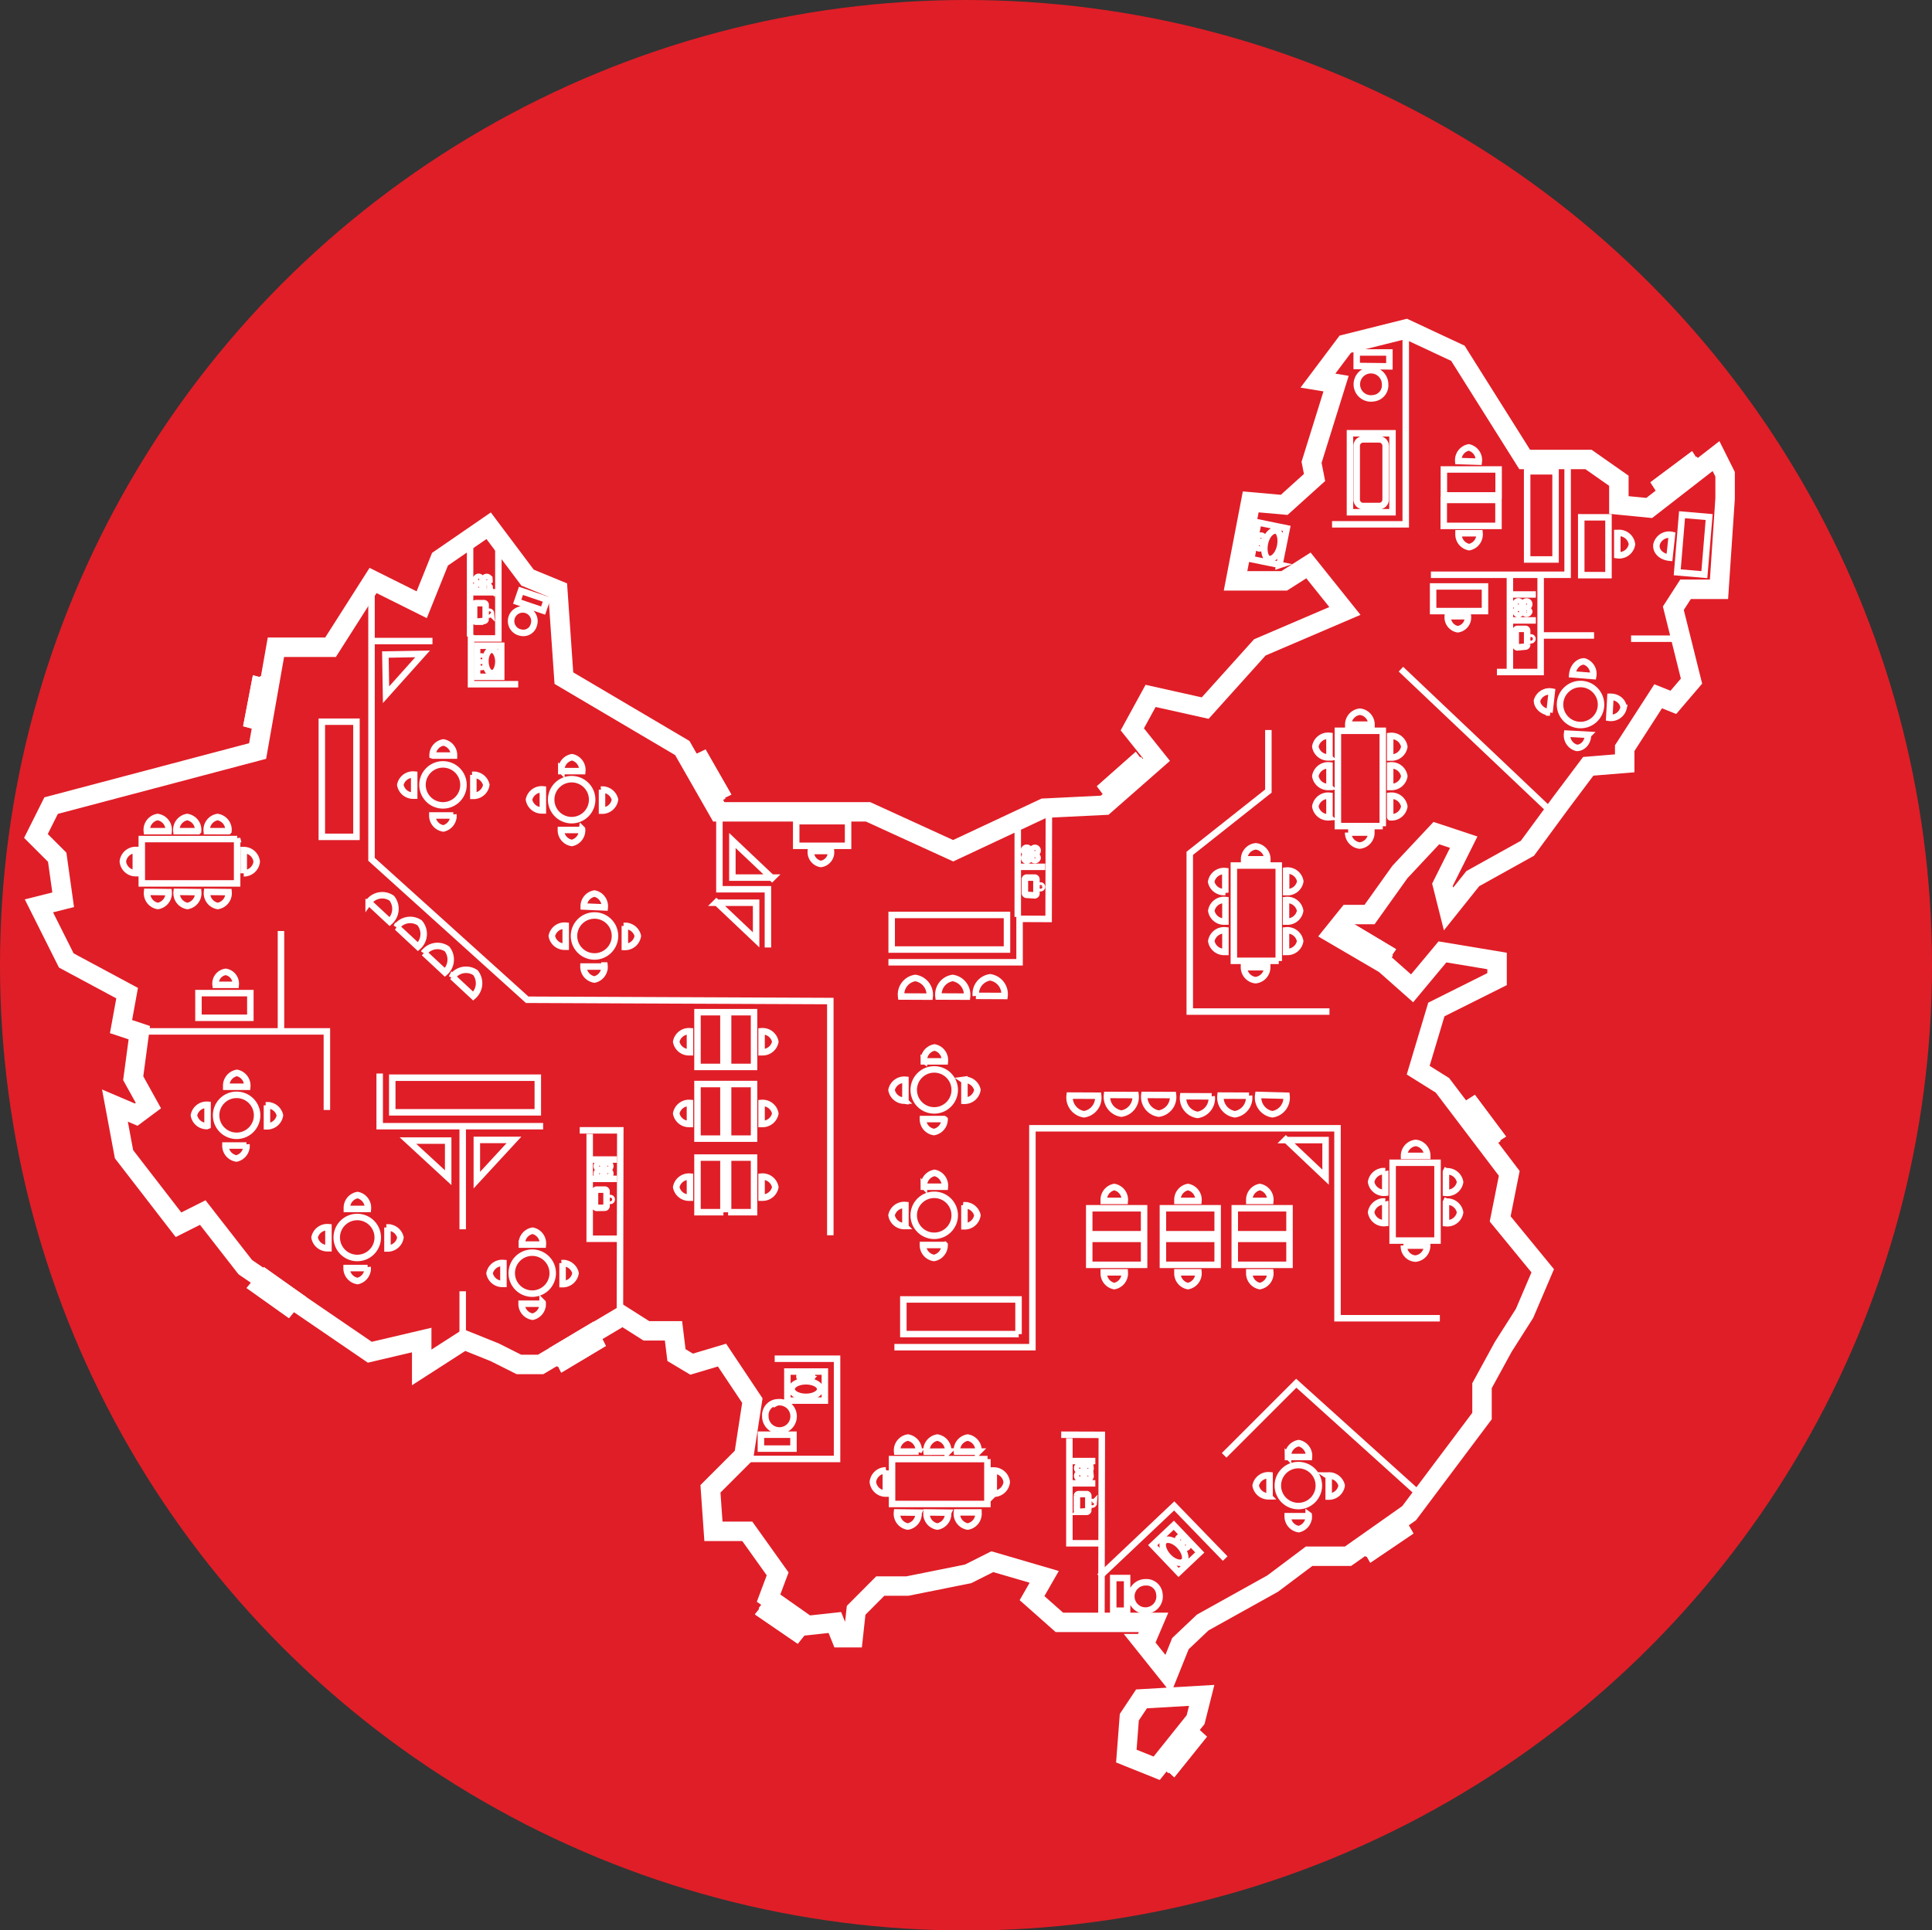 <svg xmlns="http://www.w3.org/2000/svg" viewBox="0 0 148.94 148.85"><rect x="0" y="0" width="148.94" height="148.85" fill="#333333" stroke="none"/><defs><style>.cls-1{isolation:isolate;}.cls-2,.cls-6{fill:#e01e27;}.cls-3,.cls-4{fill:none;}.cls-3,.cls-4,.cls-5,.cls-6{stroke:#fff;}.cls-3{stroke-width:1.5px;}.cls-4,.cls-5,.cls-6{stroke-width:0.5px;}.cls-5{fill:#fff;}.cls-5,.cls-6{stroke-miterlimit:10;}</style></defs><title>chinese</title><g id="Ellipse_2" data-name="Ellipse 2" class="cls-1"><g id="Ellipse_2-2" data-name="Ellipse 2"><ellipse class="cls-2" cx="74.47" cy="74.43" rx="74.47" ry="74.43"/></g></g><g id="Spanish_Bild" data-name="Spanish Bild"><path class="cls-3" d="M88.23,126.74l.7-1.64H81.67l-2.11-1.87.94-1.64-4-1.17-1.87.94-4.68.94H67.86L66,124.17l-.23,2.11h-.94l-.47-1.17-2.11.23-3-2.11.7-1.87-2.34-3.28H55l-.23-3.28,2.58-2.58L58,108l-2.34-3.51-2.34.7-1.17-.7-.23-1.87H49.83L48,101.46l-6.32,3.75H40l-1.87-.94-2.34-.94-3.28,2.11v-2.11l-4,.94-9.6-6.56-3.28-4.21-1.87.94L9.56,89l-.7-3.75,1.64.7.94-.7-1.17-2.11.47-3.51-1.41-.47.47-2.58L5.11,74.06,3,69.85l1.87-.47L4.41,66.1,2.77,64.46l1.17-2.34,15.92-4.21,1.41-8h4.21l3.28-5.15,3.75,1.87,1.41-3.51,3.75-2.58,3,4L43,45.5l.47,6.79,9.13,5.39,2.81,4.92H66.92l6.56,3,7-3.28,4.68-.23,4-3.51-1.87-2.34,1.41-2.58,4.21.94,4.21-4.68,6.56-2.81-2.81-3.51L99,44.79H95.25l1.17-6.09,2.58.23,2.34-2.11-.23-1.17L103,29.58l-1.4-.23,2.11-2.81,4.68-1.17,4,1.87,5.15,8.19h4.92l2.34,1.64v1.87l2.34.23,5.15-4,.7,1.4v1.87l-.47,7h-2.58L129,46.9l1.4,5.62L129,54.16l-1.17-.47-2.58,4v1.17l-2.81.23-2.11,2.81-2.58,3.51-4.21,2.34-1.87,2.34-.47-1.87,1.64-3.28-2.11-.7-2.81,3-2.34,3.28h-1.64L102.75,72l4,2.34,2.11,1.87,2.34-2.81,4.21.7v1.4l-4.68,2.34-1.4,4.68,1.87,1.17,5.15,6.79-.7,3.51,3.28,4-1.4,3.28-1.64,2.58-1.64,3v2.34l-5.62,7.49L103.92,120h-3l-2.81,2.11-5.39,3L91,126.74l-.94,2.34-1.87-2.34ZM88,131l-.94,1.41-.23,3,2.34.94,3-3.75.47-1.87L88,131Z"/><path class="cls-4" d="M98.58,74.09H95.12l0-7.35h3.46l0,7.36Zm-4.13-5.31A1,1,0,0,1,93.37,68a1,1,0,0,1,1.09-.83v1.66Zm0,2.28a1,1,0,0,1-1.07-.83,1,1,0,0,1,1.09-.83v1.66Zm0,2.34a1,1,0,0,1-1.07-.83,1,1,0,0,1,1.09-.83l0,1.66Zm4.71-4.61a1,1,0,0,0,1.08-.83,1,1,0,0,0-1.09-.83v1.66ZM97.7,66.26a1,1,0,0,0-.89-1,1,1,0,0,0-.9,1Zm-1.8,8.32a1,1,0,0,0,.89,1,1,1,0,0,0,.9-1Zm3.25-3.52a1,1,0,0,0,1.08-.83,1,1,0,0,0-1.09-.83v1.66Zm0,2.34a1,1,0,0,0,1.08-.83,1,1,0,0,0-1.09-.83v1.66Zm7.45-9.7h-3.46l0-7.35h3.46l0,7.36Zm-4.13-5.3a1,1,0,0,1-1.07-.83,1,1,0,0,1,1.09-.83v1.66Zm0,2.28a1,1,0,0,1-1.07-.83,1,1,0,0,1,1.09-.83v1.66Zm0,2.34a1,1,0,0,1-1.07-.83,1,1,0,0,1,1.09-.83V63Zm4.71-4.61a1,1,0,0,0,1.08-.83,1,1,0,0,0-1.09-.83v1.66Zm-1.45-2.53a1,1,0,0,0-.89-1,1,1,0,0,0-.9,1Zm-1.8,8.32a1,1,0,0,0,.89,1,1,1,0,0,0,.9-1Zm3.25-3.52a1,1,0,0,0,1.08-.83,1,1,0,0,0-1.09-.83v1.66Zm0,2.34a1,1,0,0,0,1.08-.83,1,1,0,0,0-1.09-.83V63Zm.18,26.64h3.46l0,6h-3.46l0-5.95Zm4.13,3a1,1,0,0,1,1.07.83,1,1,0,0,1-1.09.83V92.7Zm0-2.34a1,1,0,0,1,1.07.83,1,1,0,0,1-1.09.83V90.36Zm-3.26,5.73a.94.94,0,0,0,.89,1,1,1,0,0,0,.9-1Zm1.8-6.92a1,1,0,0,0-.89-1,1,1,0,0,0-.9,1Zm-3.25,3.52a1,1,0,0,0-1.08.83,1,1,0,0,0,1.09.83V92.69Zm0-2.34a1,1,0,0,0-1.08.83,1,1,0,0,0,1.09.83V90.35Zm4.53-52.11v-2l4.22,0v2l-4.22,0Zm1.11-2.65a1,1,0,0,1,.81-1.05A1,1,0,0,1,114,35.6Zm-1.12,3v2h4.22v-2Zm1.14,2.64a1,1,0,0,0,.82,1,1,1,0,0,0,.8-1.07l-1.62,0Zm9.49-1.3H124l0,4.46H121.9l0-4.46Zm2.78,1.21a1,1,0,0,1,1.1.87,1,1,0,0,1-1.13.84l0-1.71Zm6.68,3.21-2.09-.18.37-4.44,2.09.18-.37,4.44ZM128.7,43c-.61-.06-1.07-.48-1-1a1,1,0,0,1,1.19-.75L128.7,43Z"/><polyline class="cls-4" points="47.79 101.43 47.82 87.16 44.69 87.16"/><path class="cls-4" d="M45.46,87.43v8.09h2.27m-.17-6.11h-2m0,1.49h2m-1.14-1a.21.21,0,1,1-.2-.19.2.2,0,0,1,.2.19Zm0,.58a.21.21,0,1,1-.2-.19.2.2,0,0,1,.2.19Zm.63-.58a.21.21,0,1,1-.2-.19.2.2,0,0,1,.2.19Zm0,.58a.21.21,0,1,1-.2-.19.2.2,0,0,1,.2.19Zm.11,2a.11.11,0,1,1-.11-.1.11.11,0,0,1,.11.1Zm-1.15.66a.14.14,0,0,1-.14-.13V91.86a.13.13,0,0,1,.14-.13h.61a.13.13,0,0,1,.14.13V93a.14.14,0,0,1-.14.13Z"/><path class="cls-4" d="M10.73,79.53l14.47,0v6.06m-3.54-13.8v7.73"/><path class="cls-4" d="M15.3,78.48v-1.9l4,0v1.9l-4,0Zm1.32-2.54a.91.91,0,0,1,.78-1,.92.92,0,0,1,.77,1Z"/><path class="cls-4" d="M28.64,45.26v21l12,10.83,23.37.1V95.25M108,51.6l11.85,11.24m-1.08-18.36v7.34h-3.37M118.89,49h4"/><path class="cls-4" d="M116.4,51.66V44.33m2,1.51h-2m0,2h2m-1.14-1.28a.21.21,0,1,1-.2-.19.2.2,0,0,1,.2.19Zm0,.59a.2.2,0,1,1-.2-.19.2.2,0,0,1,.2.19Zm.63-.58a.21.21,0,1,1-.2-.19.2.2,0,0,1,.2.19Zm0,.59a.21.21,0,0,1-.41,0,.21.21,0,0,1,.41,0Zm.25,2.09a.11.11,0,1,1-.11-.1.11.11,0,0,1,.11.1Zm-1.15.67a.13.13,0,0,1-.14-.13V48.62a.14.14,0,0,1,.14-.13h.6a.13.13,0,0,1,.14.13v1.11a.14.14,0,0,1-.14.13Z"/><path class="cls-4" d="M120.85,35.76v8.56l-10.54,0m19,4.93h-3.57M41.87,86.84H29.27V82.78M35.67,87v7.79M57.32,112.5h7.21v-7.73H59.72M102.49,78H91.72l0-12.2L97.78,61V56.29M111,101.65h-7.89V87H79.59v16.88H68.95m39.42-78.49V40.43h-5.68"/><polygon class="cls-5" points="19.03 55.82 20.57 56.23 21.23 52.79 19.69 52.38 19.03 55.82 19.03 55.82"/><polygon class="cls-4" points="19.03 55.82 19.69 52.38 21.23 52.79 20.57 56.23 19.03 55.82 19.03 55.82"/><polygon class="cls-6" points="20.53 56.28 21.22 52.6 20.53 56.28 20.53 56.28"/><line class="cls-4" x1="21.22" y1="52.6" x2="20.53" y2="56.28"/><polygon class="cls-6" points="19.85 56.1 20.55 52.42 19.85 56.1 19.85 56.1"/><line class="cls-4" x1="20.55" y1="52.42" x2="19.85" y2="56.1"/><polygon class="cls-5" points="19.59 55.91 19.85 55.97 20.54 52.52 20.24 52.45 19.59 55.91 19.59 55.91"/><polyline class="cls-4" points="20.54 52.52 20.24 52.45 19.59 55.91 19.85 55.97"/><path class="cls-4" d="M38.42,41.89v7.34H36.16m.15-.28v3.81h3.64m-3.71-3.68V41.74m0,3.93h2m-1.14-1a.2.2,0,1,1-.2-.19.2.2,0,0,1,.2.19Zm0,.59a.21.21,0,1,1-.2-.19.2.2,0,0,1,.2.19Zm.63-.58a.21.21,0,1,1-.2-.19.2.2,0,0,1,.2.19Zm0,.59a.21.21,0,0,1-.41,0,.21.21,0,0,1,.41,0Zm.11,2a.11.11,0,1,1-.11-.1.11.11,0,0,1,.11.1Zm-1.15.67a.14.14,0,0,1-.14-.13V46.64a.13.13,0,0,1,.14-.13h.61a.13.13,0,0,1,.14.13v1.11a.14.14,0,0,1-.14.13Z"/><polyline class="cls-4" points="80.86 62.34 80.84 70.86 78.6 70.85 78.6 74.2 68.49 74.2"/><path class="cls-4" d="M78.46,63.37V70.7m0-3.86h2.12m-1.22-1.28a.21.21,0,1,1-.2-.19.2.2,0,0,1,.2.19Zm0,.59a.2.2,0,1,1-.2-.19.2.2,0,0,1,.2.19Zm.63-.58a.21.21,0,1,1-.2-.19.2.2,0,0,1,.2.19Zm0,.59a.21.21,0,0,1-.41,0,.2.2,0,0,1,.41,0Zm.34,2.23a.11.11,0,0,1-.11.1.11.11,0,0,1-.11-.1.11.11,0,0,1,.22,0ZM79.15,69a.13.13,0,0,1-.14-.13V67.8a.14.14,0,0,1,.14-.13h.61a.13.13,0,0,1,.14.13v1.11a.14.14,0,0,1-.14.13Zm25.44-40.78V27.18h2.52v1.07Zm1.28,2.49a1.09,1.09,0,1,1,.91-1.07,1,1,0,0,1-.91,1.07ZM98.69,42.11c-.12.59-.48,1-.81,1s-.49-.6-.37-1.2.48-1,.81-1,.49.6.37,1.19Zm-1.28-.54a.21.21,0,0,1-.41-.08.21.21,0,1,1,.41.08Zm-.11.55a.21.21,0,1,1-.16-.25.21.21,0,0,1,.16.25Zm1.36,1.44-2.2-.45L97,40.29l2.2.45-.57,2.83ZM39.87,46.4l.29-.84,2,.68-.29.84-2-.68Zm.28,2.38a.9.9,0,1,1,1-.59.83.83,0,0,1-1,.59ZM38.42,51c0,.5-.21.91-.49.91s-.5-.4-.51-.9.22-.91.49-.91.5.4.51.9Zm-1.13-.21a.17.17,0,1,1-.18-.17.17.17,0,0,1,.18.17Zm0,.47a.17.17,0,0,1-.35,0,.18.18,0,0,1,.17-.18.17.17,0,0,1,.18.17Zm1.35.93-1.86,0,0-2.4,1.86,0,0,2.4Zm22.53,58.44v1.07H58.66v-1.07Zm-1.28-2.49A1.09,1.09,0,1,1,59,109.2a1,1,0,0,1,.91-1.07Zm2.24-.43c-.61,0-1.1-.27-1.1-.6s.49-.6,1.1-.6,1.1.27,1.1.6-.49.6-1.1.6Zm.27-1.36a.21.21,0,1,1,.21-.21.21.21,0,0,1-.21.21Zm-.56,0a.21.21,0,1,1,.21-.21.21.21,0,0,1-.21.21ZM60.7,108v-2.24h2.89V108Z"/><path class="cls-4" d="M94.37,112.22l5.56-5.56,9.7,8.75m-24.87,6.16,5.76-5.45,3.93,4.06"/><path class="cls-4" d="M99.09,87.91l3.1,0,0,2.86-3.06-2.9ZM36.76,91l0-3.1h2.86L36.76,91Zm22.8-23.33-3.1,0,0-2.86,3.06,2.9Z"/><polygon class="cls-4" points="29.76 53.57 29.71 50.47 32.58 50.42 29.76 53.57 29.76 53.57"/><path class="cls-4" d="M31.45,87.95h3.1v2.86l-3.1-2.86ZM55.19,69.61l3.1,0,0,2.86-3.06-2.9Zm14.28,7.23a1.29,1.29,0,0,1,1.09-1.43,1.31,1.31,0,0,1,1.11,1.44Zm2.88,0a1.29,1.29,0,0,1,1.09-1.43,1.31,1.31,0,0,1,1.11,1.44Zm2.88-.05a1.29,1.29,0,0,1,1.1-1.43,1.31,1.31,0,0,1,1.11,1.44Zm15.2,7.65a1.29,1.29,0,0,1-1.1,1.43,1.31,1.31,0,0,1-1.11-1.44Zm-2.89,0a1.29,1.29,0,0,1-1.09,1.43,1.31,1.31,0,0,1-1.11-1.44Zm-2.88.05a1.29,1.29,0,0,1-1.09,1.43,1.31,1.31,0,0,1-1.11-1.44Zm14.52,0a1.29,1.29,0,0,1-1.09,1.43A1.31,1.31,0,0,1,97,84.43Zm-2.89,0a1.29,1.29,0,0,1-1.09,1.43,1.31,1.31,0,0,1-1.11-1.44Zm-2.88.05a1.29,1.29,0,0,1-1.09,1.43,1.31,1.31,0,0,1-1.11-1.44Z"/><path class="cls-4" d="M107.35,33.41v6.09h-3.28V33.41Zm-1,.47a.5.5,0,0,1,.47.52v4.1a.5.5,0,0,1-.47.52h-1.29a.5.5,0,0,1-.47-.52V34.4a.5.5,0,0,1,.47-.52Z"/><path class="cls-4" d="M123,53.25a1.58,1.58,0,1,1-2.23-.08,1.57,1.57,0,0,1,2.23.08Zm-3.51,1.69c-.58-.06-1-.47-1-.91a1,1,0,0,1,1.14-.7l-.18,1.61Zm4.67-1.21c.58,0,1,.41,1,.86a1,1,0,0,1-1.1.76l.09-1.62ZM121.21,52c.06-.58.47-1,.91-1a1,1,0,0,1,.7,1.13L121.21,52Zm1.21,4.67c0,.58-.41,1-.86,1a1,1,0,0,1-.75-1.1l1.62.09ZM35.21,59.35a1.58,1.58,0,1,1-2.23.11,1.58,1.58,0,0,1,2.23-.11Zm-3.35,2a1,1,0,0,1-1-.83,1,1,0,0,1,1.07-.79l0,1.62Zm4.55-1.6a1,1,0,0,1,1.08.77,1,1,0,0,1-1,.85l0-1.62Zm-3.06-1.5a1,1,0,0,1,.83-1A1,1,0,0,1,35,58.26l-1.62,0Zm1.6,4.55a1,1,0,0,1-.77,1.08,1,1,0,0,1-.85-1l1.62,0Zm10.18-2.31a1.58,1.58,0,1,1-2.23.11,1.58,1.58,0,0,1,2.23-.11Zm-3.35,2a1,1,0,0,1-1-.83,1,1,0,0,1,1.07-.79l0,1.62Zm4.55-1.6a1,1,0,0,1,1.08.77,1,1,0,0,1-1,.85l0-1.62Zm-3.06-1.5a1,1,0,0,1,.83-1,1,1,0,0,1,.79,1.07l-1.62,0Zm1.6,4.55A1,1,0,0,1,44.09,65a1,1,0,0,1-.85-1l1.62,0ZM42.09,97a1.58,1.58,0,1,1-2.23.11A1.58,1.58,0,0,1,42.09,97Zm-3.35,2a1,1,0,0,1-1-.82,1,1,0,0,1,1.07-.79l0,1.61Zm4.55-1.6a1,1,0,0,1,1.08.77,1,1,0,0,1-1,.85l0-1.62Zm-3.06-1.5a1,1,0,0,1,.83-1,1,1,0,0,1,.79,1.07l-1.62,0Zm1.6,4.55a1,1,0,0,1-.77,1.08,1,1,0,0,1-.85-1l1.62,0Zm31.25-7.91a1.58,1.58,0,1,1-2.23.11,1.58,1.58,0,0,1,2.23-.11Zm-3.35,2a1,1,0,0,1-1-.83,1,1,0,0,1,1.07-.79l0,1.62Zm4.55-1.6a1,1,0,0,1,1.07.77,1,1,0,0,1-1,.85l0-1.62Zm-3.06-1.5a1,1,0,0,1,.83-1,1,1,0,0,1,.79,1.07l-1.62,0Zm1.6,4.55A1,1,0,0,1,72,97a1,1,0,0,1-.85-1l1.62,0Zm.26-13.12a1.58,1.58,0,1,1-2.23.11,1.58,1.58,0,0,1,2.23-.11Zm-3.35,2a1,1,0,0,1-1-.82,1,1,0,0,1,1.07-.79l0,1.62Zm4.55-1.6a1,1,0,0,1,1.07.77,1,1,0,0,1-1,.84l0-1.62Zm-3.06-1.5a1,1,0,0,1,.83-1,1,1,0,0,1,.79,1.07l-1.62,0Zm1.6,4.55A1,1,0,0,1,72,87.29a1,1,0,0,1-.85-1l1.62,0Zm28.33,27.06a1.58,1.58,0,1,1-2.23.11,1.58,1.58,0,0,1,2.23-.11Zm-3.35,2a1,1,0,0,1-1-.83,1,1,0,0,1,1.07-.79l0,1.62Zm4.55-1.6a1,1,0,0,1,1.08.77,1,1,0,0,1-1,.85l0-1.62Zm-3.06-1.5a1,1,0,0,1,.83-1,1,1,0,0,1,.79,1.07l-1.62,0Zm1.6,4.55a1,1,0,0,1-.77,1.08,1,1,0,0,1-.85-1l1.62,0ZM46.89,71a1.58,1.58,0,1,1-2.23.11A1.58,1.58,0,0,1,46.89,71Zm-3.35,2a1,1,0,0,1-1-.83,1,1,0,0,1,1.07-.79l0,1.62Zm4.55-1.6a1,1,0,0,1,1.08.77,1,1,0,0,1-1,.85l0-1.62ZM45,69.9a1,1,0,0,1,.83-1,1,1,0,0,1,.79,1.07L45,69.9Zm1.6,4.55a1,1,0,0,1-.77,1.08,1,1,0,0,1-.85-1l1.62,0ZM19.3,84.83a1.58,1.58,0,1,1-2.23.11,1.58,1.58,0,0,1,2.23-.11Zm-3.35,2a1,1,0,0,1-1-.83A1,1,0,0,1,16,85.19l0,1.62Zm4.55-1.6a1,1,0,0,1,1.08.77,1,1,0,0,1-1,.85l0-1.62Zm-3.06-1.5a1,1,0,0,1,.83-1,1,1,0,0,1,.79,1.07l-1.62,0ZM19,88.25a1,1,0,0,1-.77,1.08,1,1,0,0,1-.85-1l1.62,0Zm9.6,6a1.58,1.58,0,1,1-2.23.11,1.58,1.58,0,0,1,2.23-.11Zm-3.35,2a1,1,0,0,1-1-.83,1,1,0,0,1,1.07-.79l0,1.62Zm4.55-1.6a1,1,0,0,1,1.07.77,1,1,0,0,1-1,.85l0-1.62Zm-3.06-1.5a1,1,0,0,1,.83-1,1,1,0,0,1,.79,1.07l-1.62,0Zm1.6,4.55a1,1,0,0,1-.77,1.08,1,1,0,0,1-.85-1l1.62,0Zm.08-28.13a1.29,1.29,0,0,1,1.78-.31,1.32,1.32,0,0,1-.16,1.81l-1.61-1.5Zm2.15,1.91a1.29,1.29,0,0,1,1.78-.32A1.32,1.32,0,0,1,32.22,73l-1.61-1.5Zm2.11,2a1.29,1.29,0,0,1,1.78-.31,1.32,1.32,0,0,1-.16,1.81l-1.61-1.5Zm2.15,1.91A1.29,1.29,0,0,1,36.65,75a1.32,1.32,0,0,1-.17,1.81l-1.61-1.5Zm41.29,37.12v3.46l-7.35,0v-3.46l7.36,0Zm-5.31,4.13a1,1,0,0,1-.83,1.07,1,1,0,0,1-.83-1.09Zm2.28,0a1,1,0,0,1-.83,1.07,1,1,0,0,1-.83-1.09Zm2.34,0a1,1,0,0,1-.83,1.07,1,1,0,0,1-.83-1.09l1.66,0Zm-4.61-4.71a1,1,0,0,0-.83-1.08,1,1,0,0,0-.83,1.08Zm-2.53,1.45a1,1,0,0,0-1,.89,1,1,0,0,0,1,.9v-1.79Zm8.32,1.8a1,1,0,0,0,1-.89,1,1,0,0,0-1-.9v1.79Zm-3.52-3.25a1,1,0,0,0-.83-1.08,1,1,0,0,0-.83,1.09Zm2.34,0a1,1,0,0,0-.83-1.08,1,1,0,0,0-.83,1.08ZM18.28,64.66v3.46l-7.35,0V64.7l7.36,0ZM13,68.79a1,1,0,0,1-.83,1.07,1,1,0,0,1-.83-1.09Zm2.28,0a1,1,0,0,1-.83,1.07,1,1,0,0,1-.83-1.09Zm2.34,0a1,1,0,0,1-.83,1.07,1,1,0,0,1-.83-1.09ZM13,64.09A1,1,0,0,0,12.15,63a1,1,0,0,0-.83,1.09Zm-2.53,1.45a1,1,0,0,0-1,.89,1,1,0,0,0,1,.9V65.54Zm8.32,1.8a1,1,0,0,0,1-.89,1,1,0,0,0-1-.9v1.79Zm-3.52-3.25A1,1,0,0,0,14.43,63a1,1,0,0,0-.83,1.09Zm2.34,0A1,1,0,0,0,16.77,63a1,1,0,0,0-.83,1.09Zm60,9.13H68.74V70.55h8.89v2.67Zm42.31-36.88v6.8h-2.19v-6.8ZM41.46,85.77H30.24V83.1H41.46v2.67Zm37.07,17.1H69.64v-2.67h8.88v2.67ZM24.81,64.53V55.65h2.67v8.88Z"/><path class="cls-4" d="M28.74,49.43h4.6m22.12,13v6.14H59.2v4.49"/><path class="cls-4" d="M65.38,63.32v1.9l-4,0v-1.9l4,0Zm-1.32,2.3a.91.91,0,0,1-.78,1,.93.93,0,0,1-.77-1Zm50.42-20.4v1.9l-4,0v-1.9l4,0Zm-1.32,2.3a.91.91,0,0,1-.78,1,.93.93,0,0,1-.77-1Z"/><line class="cls-4" x1="35.67" y1="99.57" x2="35.67" y2="103.35"/><path class="cls-4" d="M55.77,82.27h-2V78.05h2v4.22Zm-2.64-1.13a1,1,0,0,1-1-.81,1,1,0,0,1,1.06-.81l0,1.62Zm3,1.13h2V78.05h-2v4.22Zm2.64-1.13a1,1,0,0,0,1-.81,1,1,0,0,0-1.06-.81l0,1.62Zm-3,6.66h-2V83.59h2V87.8Zm-2.64-1.13a1,1,0,0,1-1-.81,1,1,0,0,1,1.06-.81l0,1.62Zm3,1.13h2V83.59h-2V87.8Zm2.64-1.13a1,1,0,0,0,1-.81,1,1,0,0,0-1.06-.81l0,1.62Zm-3,6.8h-2V89.26h2v4.22Zm-2.64-1.12a1,1,0,0,1-1-.81,1,1,0,0,1,1.06-.81l0,1.62Zm3,1.12h2V89.26h-2v4.22Zm2.64-1.12a1,1,0,0,0,1-.81,1,1,0,0,0-1.06-.81l0,1.62Z"/><path class="cls-4" d="M86.89,124.2H85.82v-2.52h1.07v2.52Zm2.49-1.28a1.09,1.09,0,1,1-1.07-.91,1,1,0,0,1,1.07.91Zm.68-2.89c-.41-.44-.55-1-.31-1.21s.78-.06,1.19.38.56,1,.31,1.21-.78.06-1.19-.38Zm1.18-.74a.21.21,0,1,1,.3,0,.21.21,0,0,1-.3,0Zm-.38-.41a.21.21,0,0,1,.31-.29.21.21,0,0,1-.31.29Zm-2,.27,1.63-1.54,2,2.1-1.63,1.54-2-2.1Z"/><polyline class="cls-4" points="84.91 124.67 84.94 110.64 81.81 110.63"/><path class="cls-4" d="M82.44,110.9V119h2.27m-.27-6.34h-2m0,1.72h2m-1-1.18a.2.2,0,1,1-.2-.19.2.2,0,0,1,.2.19Zm0,.59a.2.2,0,1,1-.2-.19.2.2,0,0,1,.2.19Zm.63-.58a.21.21,0,1,1-.2-.19.2.2,0,0,1,.2.19Zm0,.59a.21.21,0,1,1-.2-.19.2.2,0,0,1,.2.19Zm.24,2.12a.11.11,0,0,1-.11.1.1.1,0,1,1,.11-.1Zm-1.15.66a.13.13,0,0,1-.14-.13v-1.11a.14.14,0,0,1,.14-.13h.6a.13.13,0,0,1,.14.13v1.11a.14.14,0,0,1-.14.13Z"/><path class="cls-4" d="M95.19,95.17v-2h4.22v2Zm1.12-2.64a1,1,0,0,1,.81-1,1,1,0,0,1,.81,1.07l-1.62,0Zm-1.12,3v2h4.22v-2Zm1.12,2.64a1,1,0,0,0,.81,1,1,1,0,0,0,.81-1.06l-1.62,0Zm-6.66-3v-2h4.22v2Zm1.12-2.64a1,1,0,0,1,.81-1,1,1,0,0,1,.81,1.07l-1.62,0Zm-1.12,3v2h4.22v-2Zm1.12,2.64a1,1,0,0,0,.81,1,1,1,0,0,0,.81-1.06l-1.62,0Zm-6.8-3v-2H88.2v2Zm1.12-2.64a1,1,0,0,1,.81-1,1,1,0,0,1,.81,1.07l-1.62,0Zm-1.12,3v2H88.2v-2Zm1.12,2.64a1,1,0,0,0,.81,1,1,1,0,0,0,.81-1.06l-1.62,0Z"/><polygon class="cls-5" points="19.37 99.27 22.23 101.3 23.25 100.07 20.39 98.04 19.37 99.27 19.37 99.27"/><polygon class="cls-4" points="22.23 101.3 19.38 99.27 20.39 98.04 23.25 100.07 22.23 101.3 22.23 101.3"/><polygon class="cls-6" points="23.28 100.13 20.21 97.97 23.28 100.13 23.28 100.13"/><line class="cls-4" x1="20.21" y1="97.97" x2="23.28" y2="100.13"/><polygon class="cls-6" points="22.84 100.67 19.77 98.52 22.84 100.67 22.84 100.67"/><line class="cls-4" x1="19.77" y1="98.52" x2="22.84" y2="100.67"/><polygon class="cls-5" points="19.67 98.8 22.55 100.82 22.71 100.61 19.86 98.56 19.67 98.8 19.67 98.8"/><polyline class="cls-4" points="19.86 98.56 19.67 98.8 22.55 100.82 22.71 100.61"/><polygon class="cls-5" points="52.85 58.81 54.59 61.86 56.03 61.16 54.29 58.12 52.85 58.81 52.85 58.81"/><polygon class="cls-4" points="54.29 58.12 56.03 61.16 54.59 61.86 52.85 58.81 54.29 58.12 54.29 58.12"/><polygon class="cls-6" points="54.73 61.99 52.85 58.75 54.73 61.99 54.73 61.99"/><line class="cls-4" x1="54.73" y1="61.99" x2="52.85" y2="58.75"/><polygon class="cls-6" points="55.35 61.69 53.48 58.44 55.35 61.69 55.35 61.69"/><line class="cls-4" x1="55.35" y1="61.69" x2="53.48" y2="58.44"/><polygon class="cls-5" points="53.57 58.55 55.3 61.6 55.57 61.47 53.8 58.42 53.57 58.55 53.57 58.55"/><polyline class="cls-4" points="55.3 61.6 55.57 61.47 53.8 58.42 53.57 58.55"/><polygon class="cls-5" points="42.65 104.06 43.37 105.49 46.38 103.69 45.66 102.26 42.65 104.06 42.65 104.06"/><polygon class="cls-4" points="46.38 103.69 43.37 105.49 42.65 104.06 45.66 102.26 46.38 103.69 46.38 103.69"/><polygon class="cls-6" points="42.51 104.2 45.72 102.26 42.51 104.2 42.51 104.2"/><line class="cls-4" x1="42.51" y1="104.2" x2="45.72" y2="102.26"/><polygon class="cls-6" points="42.83 104.82 46.04 102.88 42.83 104.82 42.83 104.82"/><line class="cls-4" x1="42.83" y1="104.82" x2="46.04" y2="102.88"/><polygon class="cls-5" points="42.91 104.76 43.05 105.03 46.06 103.21 45.94 102.97 42.91 104.76 42.91 104.76"/><polyline class="cls-4" points="42.91 104.76 43.05 105.03 46.06 103.21 45.94 102.97"/><polygon class="cls-5" points="58.56 124.43 61.45 126.41 62.45 125.16 59.56 123.18 58.56 124.43 58.56 124.43"/><polygon class="cls-4" points="61.45 126.41 58.56 124.43 59.56 123.18 62.45 125.16 61.45 126.41 61.45 126.41"/><polygon class="cls-6" points="62.48 125.22 59.38 123.12 62.48 125.22 62.48 125.22"/><line class="cls-4" x1="59.38" y1="123.12" x2="62.48" y2="125.22"/><polygon class="cls-6" points="62.05 125.77 58.94 123.67 62.05 125.77 62.05 125.77"/><line class="cls-4" x1="58.94" y1="123.67" x2="62.05" y2="125.77"/><polygon class="cls-5" points="58.85 123.95 61.76 125.93 61.92 125.71 59.03 123.71 58.85 123.95 58.85 123.95"/><polyline class="cls-4" points="59.03 123.71 58.85 123.95 61.76 125.93 61.92 125.71"/><polygon class="cls-5" points="89.33 135.59 90.5 136.68 92.7 133.94 91.52 132.85 89.33 135.59 89.33 135.59"/><polygon class="cls-4" points="92.7 133.94 90.5 136.68 89.33 135.59 91.52 132.86 92.7 133.94 92.7 133.94"/><polygon class="cls-6" points="89.25 135.76 91.58 132.83 89.25 135.76 89.25 135.76"/><line class="cls-4" x1="89.26" y1="135.77" x2="91.59" y2="132.83"/><polygon class="cls-6" points="89.77 136.24 92.1 133.31 89.77 136.24 89.77 136.24"/><line class="cls-4" x1="89.77" y1="136.24" x2="92.1" y2="133.31"/><polygon class="cls-5" points="89.82 136.15 90.05 136.36 92.24 133.6 92.04 133.43 89.82 136.15 89.82 136.15"/><polyline class="cls-4" points="89.82 136.15 90.05 136.36 92.24 133.6 92.04 133.43"/><polygon class="cls-5" points="104.92 118.75 105.72 120.14 108.63 118.17 107.83 116.78 104.92 118.75 104.92 118.75"/><polygon class="cls-4" points="108.63 118.17 105.72 120.14 104.92 118.75 107.83 116.78 108.63 118.17 108.63 118.17"/><polygon class="cls-5" points="104.8 118.89 107.89 116.78 104.8 118.89 104.8 118.89"/><line class="cls-4" x1="104.8" y1="118.89" x2="107.89" y2="116.78"/><polygon class="cls-6" points="105.15 119.5 108.25 117.39 105.15 119.5 105.15 119.5"/><line class="cls-4" x1="105.15" y1="119.5" x2="108.25" y2="117.38"/><polygon class="cls-5" points="105.23 119.43 105.38 119.69 108.29 117.71 108.15 117.48 105.23 119.43 105.23 119.43"/><polyline class="cls-4" points="105.23 119.43 105.38 119.69 108.29 117.71 108.15 117.48"/><polygon class="cls-5" points="112.29 85.62 114.39 88.43 115.74 87.57 113.64 84.76 112.29 85.62 112.29 85.62"/><polygon class="cls-4" points="113.64 84.76 115.74 87.57 114.39 88.43 112.29 85.62 113.64 84.76 113.64 84.76"/><polygon class="cls-6" points="114.54 88.55 112.28 85.56 114.54 88.55 114.54 88.55"/><line class="cls-4" x1="114.54" y1="88.55" x2="112.28" y2="85.56"/><polygon class="cls-6" points="115.13 88.17 112.87 85.18 115.13 88.17 115.13 88.17"/><line class="cls-4" x1="115.13" y1="88.17" x2="112.87" y2="85.18"/><polygon class="cls-5" points="112.97 85.27 115.06 88.09 115.31 87.93 113.19 85.12 112.97 85.27 112.97 85.27"/><polyline class="cls-4" points="115.06 88.09 115.31 87.93 113.19 85.12 112.97 85.27"/><polygon class="cls-5" points="103.34 72.78 106.36 74.58 107.27 73.27 104.26 71.47 103.34 72.78 103.34 72.78"/><polygon class="cls-4" points="104.26 71.47 107.27 73.27 106.36 74.58 103.34 72.78 104.26 71.47 104.26 71.47"/><polygon class="cls-6" points="106.54 74.63 103.31 72.73 106.54 74.63 106.54 74.63"/><line class="cls-4" x1="106.54" y1="74.63" x2="103.31" y2="72.73"/><polygon class="cls-6" points="106.94 74.05 103.71 72.15 106.94 74.05 106.94 74.05"/><line class="cls-4" x1="106.94" y1="74.05" x2="103.71" y2="72.15"/><polygon class="cls-5" points="103.84 72.2 106.85 74.01 107.02 73.76 103.99 71.97 103.84 72.2 103.84 72.2"/><polyline class="cls-4" points="106.85 74.01 107.02 73.76 103.99 71.97 103.84 72.2"/><polygon class="cls-5" points="127.57 37.25 128.43 38.59 131.24 36.5 130.38 35.15 127.57 37.25 127.57 37.25"/><polygon class="cls-4" points="127.57 37.25 130.38 35.15 131.24 36.5 128.43 38.59 127.57 37.25 127.57 37.25"/><polygon class="cls-6" points="128.36 38.6 131.36 36.35 128.36 38.6 128.36 38.6"/><line class="cls-4" x1="131.36" y1="36.35" x2="128.36" y2="38.6"/><polygon class="cls-6" points="127.98 38.01 130.98 35.76 127.98 38.01 127.98 38.01"/><line class="cls-4" x1="130.98" y1="35.76" x2="127.98" y2="38.01"/><polygon class="cls-5" points="127.92 37.69 128.07 37.91 130.9 35.83 130.74 35.58 127.92 37.69 127.92 37.69"/><polyline class="cls-4" points="130.9 35.83 130.74 35.58 127.92 37.69 128.07 37.91"/><polygon class="cls-5" points="84.9 60.66 85.87 61.93 88.49 59.61 87.52 58.34 84.9 60.66 84.9 60.66"/><polygon class="cls-4" points="84.9 60.66 87.52 58.34 88.49 59.61 85.87 61.94 84.9 60.66 84.9 60.66"/><polygon class="cls-6" points="85.81 61.95 88.6 59.45 85.81 61.95 85.81 61.95"/><line class="cls-4" x1="88.6" y1="59.45" x2="85.8" y2="61.95"/><polygon class="cls-6" points="85.38 61.39 88.17 58.9 85.38 61.39 85.38 61.39"/><line class="cls-4" x1="88.17" y1="58.9" x2="85.38" y2="61.39"/><polygon class="cls-5" points="85.29 61.08 85.46 61.28 88.1 58.97 87.92 58.73 85.29 61.08 85.29 61.08"/><polyline class="cls-4" points="88.1 58.97 87.92 58.73 85.29 61.08 85.46 61.28"/></g></svg>